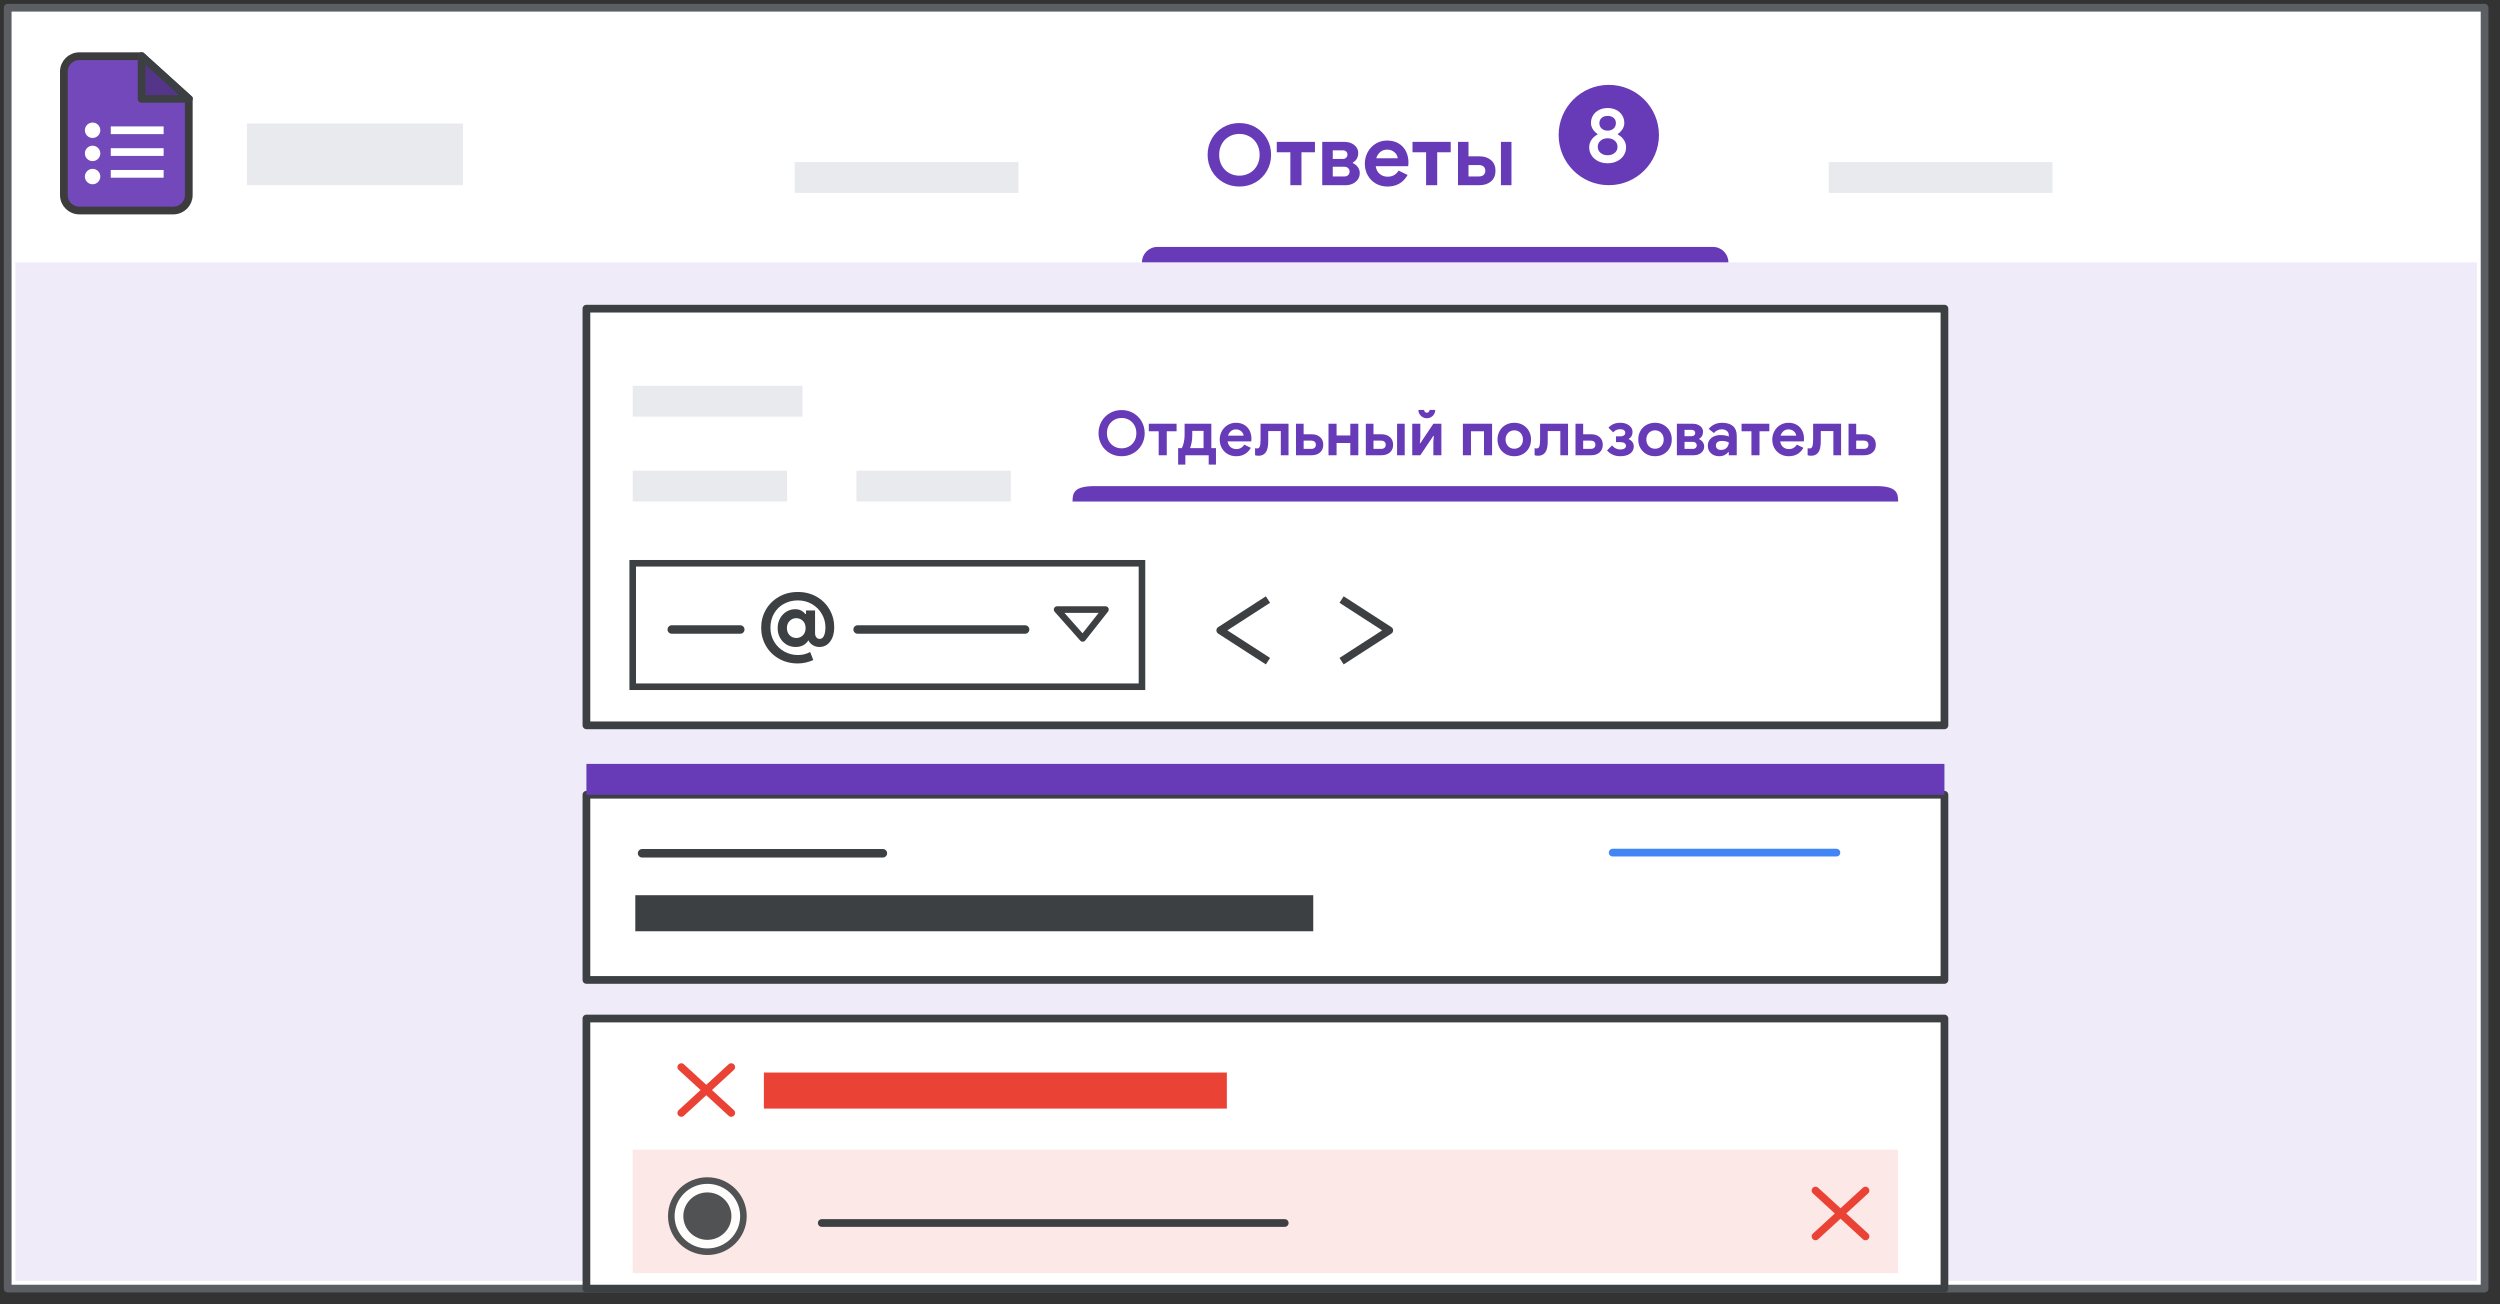 <?xml version="1.0" encoding="UTF-8"?>
<svg width="324px" height="169px" viewBox="0 0 324 169" version="1.1" xmlns="http://www.w3.org/2000/svg" xmlns:xlink="http://www.w3.org/1999/xlink">
    <rect x="0" y="0" width="324" height="169" fill="#333333" stroke="none"/>
    <title>quiz-grade-by-respondent-text-editable-copy</title>
    <g id="quiz-grade-by-respondent-text-editable-copy" stroke="none" stroke-width="1" fill="none" fill-rule="evenodd">
        <rect id="Rectangle" stroke="#5B5F64" fill="#FFFFFF" fill-rule="nonzero" stroke-linejoin="round" x="1" y="1" width="321" height="166"></rect>
        <path d="M10.277,7.283 L18.354,7.283 L18.354,7.283 L24.467,12.816 L24.467,25.283 C24.467,26.387 23.572,27.283 22.467,27.283 L10.277,27.283 C9.172,27.283 8.277,26.387 8.277,25.283 L8.277,9.283 C8.277,8.178 9.172,7.283 10.277,7.283 Z" id="Rectangle" stroke="#3C3C3C" fill="#7248BA" fill-rule="nonzero"></path>
        <polygon id="Path-5" stroke="#3C4043" fill="#55358A" fill-rule="nonzero" stroke-linejoin="round" transform="translate(21.411, 10.05) rotate(-90) translate(-21.411, -10.05) " points="18.644 13.106 24.177 6.993 18.644 6.993"></polygon>
        <line x1="14.857" y1="19.706" x2="20.706" y2="19.706" id="Line-11" stroke="#FFFFFF" stroke-linecap="square"></line>
        <circle id="Oval" fill="#FFFFFF" fill-rule="nonzero" cx="12" cy="16.882" r="1"></circle>
        <circle id="Oval" fill="#FFFFFF" fill-rule="nonzero" cx="12" cy="19.882" r="1"></circle>
        <circle id="Oval" fill="#FFFFFF" fill-rule="nonzero" cx="12" cy="22.882" r="1"></circle>
        <line x1="14.857" y1="16.882" x2="20.706" y2="16.882" id="Line-11" stroke="#FFFFFF" stroke-linecap="square"></line>
        <line x1="14.857" y1="22.529" x2="20.706" y2="22.529" id="Line-11" stroke="#FFFFFF" stroke-linecap="square"></line>
        <rect id="Rectangle" fill="#EFEBF8" fill-rule="nonzero" x="2" y="34" width="319" height="132"></rect>
        <g id="UI/overlay" stroke-linejoin="round" transform="translate(76, 40)" fill="#FFFFFF" fill-rule="nonzero" stroke="#3C4043">
            <rect id="Rectangle" x="0" y="0" width="176" height="54"></rect>
        </g>
        <g id="Group" stroke-linejoin="round" transform="translate(76, 103)" fill="#FFFFFF" fill-rule="nonzero" stroke="#3C4043">
            <g id="UI/overlay">
                <rect id="Rectangle" x="0" y="0" width="176" height="24"></rect>
            </g>
        </g>
        <g id="UI/header-blue" transform="translate(76, 99)" fill="#673AB7" fill-rule="nonzero">
            <rect id="Rectangle" x="0" y="0" width="176" height="4"></rect>
        </g>
        <line x1="209" y1="110.5" x2="238" y2="110.5" id="Line" stroke="#4285F4" stroke-linecap="round"></line>
        <g id="Group" transform="translate(83, 110)" stroke="#3C4043" stroke-linecap="round" stroke-linejoin="round" stroke-width="1.102">
            <g id="UI/line-dark-grey">
                <line x1="0.214" y1="0.584" x2="31.419" y2="0.584" id="Line-5"></line>
            </g>
        </g>
        <g id="UI/header-dark-grey" transform="translate(82.335, 116.019)" fill="#3C4043">
            <rect id="Rectangle" x="0" y="0" width="87.862" height="4.673"></rect>
        </g>
        <g id="UI/header-dark-grey" transform="translate(82.335, 156.019)" fill="#3C4043">
            <rect id="Rectangle" x="0" y="0" width="87.862" height="4.673"></rect>
        </g>
        <g id="UI/overlay" stroke-linejoin="round" transform="translate(76, 132)" fill="#FFFFFF" fill-rule="nonzero" stroke="#3C4043">
            <rect id="Rectangle" x="0" y="0" width="176" height="35"></rect>
        </g>
        <g id="UI/header-dark-grey" transform="translate(82, 50)" fill="#E8EAED" fill-rule="nonzero">
            <rect id="Rectangle" x="0" y="0" width="22" height="4"></rect>
        </g>
        <rect id="Rectangle" fill="#E8EAED" fill-rule="nonzero" x="103" y="21" width="29" height="4"></rect>
        <rect id="Rectangle" fill="#E8EAED" fill-rule="nonzero" x="237" y="21" width="29" height="4"></rect>
        <g id="UI/header-light-grey" transform="translate(32, 16)" fill="#E8EAED">
            <rect id="Rectangle" x="0" y="0" width="28" height="8"></rect>
        </g>
        <g id="Group-5" transform="translate(82, 73)" stroke="#3C4043" stroke-width="0.853">
            <g id="UI/header-light-grey">
                <rect id="Rectangle" x="0" y="0" width="66" height="16"></rect>
            </g>
            <g id="Group" transform="translate(55, 6)" stroke-linecap="round" stroke-linejoin="round">
                <g id="Icons/arrow-expand-sm">
                    <polygon id="Path-4" points="0 0 6.267 0 3.318 3.739"></polygon>
                </g>
            </g>
        </g>
        <g id="Group" transform="translate(87, 81)" stroke="#3C4043" stroke-linecap="round" stroke-linejoin="round" stroke-width="1.102">
            <g id="UI/line-dark-grey">
                <line x1="0.061" y1="0.584" x2="8.939" y2="0.584" id="Line-5"></line>
            </g>
        </g>
        <g id="Group" transform="translate(111, 81)" stroke="#3C4043" stroke-linecap="round" stroke-linejoin="round" stroke-width="1.102">
            <g id="UI/line-dark-grey">
                <line x1="0.149" y1="0.584" x2="21.851" y2="0.584" id="Line-5"></line>
            </g>
        </g>
        <path d="M103.4,85.984 C103.752,85.984 104.1,85.944 104.444,85.864 C104.788,85.784 105.108,85.676 105.404,85.54 L105.404,85.54 L104.996,84.496 C104.532,84.76 104,84.892 103.4,84.892 C102.776,84.892 102.192,84.742 101.648,84.442 C101.104,84.142 100.668,83.722 100.34,83.182 C100.012,82.642 99.848,82.032 99.848,81.352 C99.848,80.664 100.004,80.05 100.316,79.51 C100.628,78.97 101.054,78.552 101.594,78.256 C102.134,77.96 102.736,77.812 103.4,77.812 C104.08,77.812 104.692,77.972 105.236,78.292 C105.78,78.612 106.206,79.04 106.514,79.576 C106.822,80.112 106.976,80.684 106.976,81.292 C106.976,81.74 106.914,82.104 106.79,82.384 C106.666,82.664 106.48,82.804 106.232,82.804 C106.048,82.804 105.902,82.734 105.794,82.594 C105.686,82.454 105.632,82.28 105.632,82.072 L105.632,82.072 L105.632,79.12 L104.456,79.12 L104.456,79.576 L104.36,79.576 C104.224,79.392 104.046,79.242 103.826,79.126 C103.606,79.01 103.352,78.952 103.064,78.952 C102.656,78.952 102.278,79.056 101.93,79.264 C101.582,79.472 101.304,79.764 101.096,80.14 C100.888,80.516 100.784,80.936 100.784,81.4 C100.784,81.872 100.888,82.294 101.096,82.666 C101.304,83.038 101.584,83.328 101.936,83.536 C102.288,83.744 102.68,83.848 103.112,83.848 C103.856,83.848 104.408,83.56 104.768,82.984 C104.896,83.248 105.088,83.458 105.344,83.614 C105.6,83.77 105.88,83.848 106.184,83.848 C106.776,83.848 107.246,83.61 107.594,83.134 C107.942,82.658 108.116,82.048 108.116,81.304 C108.116,80.472 107.916,79.706 107.516,79.006 C107.116,78.306 106.558,77.75 105.842,77.338 C105.126,76.926 104.312,76.72 103.4,76.72 C102.488,76.72 101.67,76.928 100.946,77.344 C100.222,77.76 99.658,78.32 99.254,79.024 C98.85,79.728 98.648,80.504 98.648,81.352 C98.648,82.2 98.85,82.978 99.254,83.686 C99.658,84.394 100.222,84.954 100.946,85.366 C101.67,85.778 102.488,85.984 103.4,85.984 Z M103.196,82.684 C102.86,82.684 102.574,82.566 102.338,82.33 C102.102,82.094 101.984,81.784 101.984,81.4 C101.984,81.016 102.102,80.706 102.338,80.47 C102.574,80.234 102.86,80.116 103.196,80.116 C103.532,80.116 103.818,80.232 104.054,80.464 C104.29,80.696 104.408,81.008 104.408,81.4 C104.408,81.792 104.29,82.104 104.054,82.336 C103.818,82.568 103.532,82.684 103.196,82.684 Z" id="@" fill="#3C4043" fill-rule="nonzero"></path>
        <g id="Group-6" transform="translate(158.146, 77.702)" stroke="#3C4043" stroke-linejoin="round">
            <g id="Group" transform="translate(14.82, 0.902)">
                <g id="Icons/arrow-expand" transform="translate(3.993, 3.091) rotate(90) translate(-3.993, -3.091) ">
                    <polyline id="Path-21" points="0 6.182 3.993 0 7.985 6.182"></polyline>
                </g>
            </g>
            <g id="Group" transform="translate(-0.902, 0.902)">
                <g id="Icons/arrow-expand" transform="translate(3.993, 3.091) scale(-1, 1) rotate(90) translate(-3.993, -3.091) ">
                    <polyline id="Path-21" points="0 6.182 3.993 0 7.985 6.182"></polyline>
                </g>
            </g>
        </g>
        <rect id="Rectangle" fill="#FCE8E6" x="82" y="149" width="164" height="16"></rect>
        <g id="Icons/close" transform="translate(235, 154)" stroke="#EA4336" stroke-linecap="round">
            <line x1="0.294" y1="0.297" x2="6.769" y2="6.236" id="Line-8"></line>
            <line x1="0.294" y1="0.297" x2="6.769" y2="6.236" id="Line-8" transform="translate(3.532, 3.267) scale(-1, 1) translate(-3.532, -3.267) "></line>
        </g>
        <g id="Icons/close" transform="translate(88, 138)" stroke="#EA4336" stroke-linecap="round">
            <line x1="0.294" y1="0.297" x2="6.769" y2="6.236" id="Line-8"></line>
            <line x1="0.294" y1="0.297" x2="6.769" y2="6.236" id="Line-8" transform="translate(3.532, 3.267) scale(-1, 1) translate(-3.532, -3.267) "></line>
        </g>
        <g id="Group-4" opacity="0.894" transform="translate(87, 153)">
            <ellipse id="Oval" stroke="#3C4043" stroke-width="0.853" fill="#FFFFFF" cx="4.675" cy="4.611" rx="4.675" ry="4.611"></ellipse>
            <ellipse id="Oval" fill="#3C4043" cx="4.675" cy="4.611" rx="3.117" ry="3.074"></ellipse>
        </g>
        <g id="UI/header-dark-grey" transform="translate(99, 139)" fill="#EA4336">
            <rect id="Rectangle" x="0" y="0" width="60" height="4.673"></rect>
        </g>
        <line x1="106.5" y1="158.5" x2="166.5" y2="158.5" id="Line-6" stroke="#3C4043" stroke-linecap="round"></line>
        <rect id="Rectangle" fill="#E8EAED" fill-rule="nonzero" x="111" y="61" width="20" height="4"></rect>
        <rect id="Rectangle" fill="#E8EAED" fill-rule="nonzero" x="82" y="61" width="20" height="4"></rect>
        <path d="M141.864,63 L243.136,63 C245.822,63 246,63.895 246,65 L139,65 C139,63.895 139.178,63 141.864,63 Z" id="Rectangle" fill="#673AB7" fill-rule="nonzero"></path>
        <path d="M145.36,59.128 C145.92,59.128 146.428,58.996 146.884,58.732 C147.34,58.468 147.699,58.107 147.96,57.648 C148.221,57.189 148.352,56.685 148.352,56.136 C148.352,55.587 148.221,55.083 147.96,54.624 C147.699,54.165 147.34,53.804 146.884,53.54 C146.428,53.276 145.92,53.144 145.36,53.144 C144.8,53.144 144.292,53.276 143.836,53.54 C143.38,53.804 143.021,54.165 142.76,54.624 C142.499,55.083 142.368,55.587 142.368,56.136 C142.368,56.685 142.499,57.189 142.76,57.648 C143.021,58.107 143.38,58.468 143.836,58.732 C144.292,58.996 144.8,59.128 145.36,59.128 Z M145.36,58.104 C145.008,58.104 144.687,58.021 144.396,57.856 C144.105,57.691 143.876,57.459 143.708,57.16 C143.54,56.861 143.456,56.52 143.456,56.136 C143.456,55.752 143.54,55.411 143.708,55.112 C143.876,54.813 144.105,54.581 144.396,54.416 C144.687,54.251 145.008,54.168 145.36,54.168 C145.712,54.168 146.035,54.251 146.328,54.416 C146.621,54.581 146.852,54.813 147.02,55.112 C147.188,55.411 147.272,55.752 147.272,56.136 C147.272,56.52 147.188,56.861 147.02,57.16 C146.852,57.459 146.621,57.691 146.328,57.856 C146.035,58.021 145.712,58.104 145.36,58.104 Z M151.214,59 L151.214,55.896 L152.486,55.896 L152.486,54.92 L148.886,54.92 L148.886,55.896 L150.166,55.896 L150.166,59 L151.214,59 Z M153.621,60.216 L153.621,59 L156.645,59 L156.645,60.216 L157.589,60.216 L157.589,58.08 L156.989,58.08 L156.989,54.92 L153.525,54.92 L153.525,56.376 C153.525,56.701 153.49,57.023 153.421,57.34 C153.351,57.657 153.263,57.904 153.157,58.08 L153.157,58.08 L152.685,58.08 L152.685,60.216 L153.621,60.216 Z M155.981,58.08 L154.229,58.08 C154.319,57.851 154.39,57.596 154.441,57.316 C154.491,57.036 154.517,56.752 154.517,56.464 L154.517,56.464 L154.517,55.84 L155.981,55.84 L155.981,58.08 Z M160.211,59.128 C161.059,59.128 161.691,58.765 162.107,58.04 L162.107,58.04 L161.259,57.624 C161.157,57.8 161.02,57.94 160.847,58.044 C160.673,58.148 160.467,58.2 160.227,58.2 C159.939,58.2 159.692,58.116 159.487,57.948 C159.281,57.78 159.152,57.533 159.099,57.208 L159.099,57.208 L162.163,57.208 C162.179,57.096 162.187,56.979 162.187,56.856 C162.187,56.472 162.108,56.123 161.951,55.808 C161.793,55.493 161.563,55.245 161.259,55.064 C160.955,54.883 160.592,54.792 160.171,54.792 C159.776,54.792 159.419,54.891 159.099,55.088 C158.779,55.285 158.528,55.551 158.347,55.884 C158.165,56.217 158.075,56.579 158.075,56.968 C158.075,57.379 158.167,57.748 158.351,58.076 C158.535,58.404 158.789,58.661 159.115,58.848 C159.44,59.035 159.805,59.128 160.211,59.128 Z M161.179,56.464 L159.147,56.464 C159.227,56.213 159.356,56.015 159.535,55.868 C159.713,55.721 159.928,55.648 160.179,55.648 C160.376,55.648 160.548,55.689 160.695,55.772 C160.841,55.855 160.956,55.959 161.039,56.084 C161.121,56.209 161.168,56.336 161.179,56.464 L161.179,56.464 Z M163.137,59.064 C163.521,59.064 163.821,58.92 164.037,58.632 C164.253,58.344 164.361,57.861 164.361,57.184 L164.361,57.184 L164.361,55.864 L165.993,55.864 L165.993,59 L166.993,59 L166.993,54.92 L163.369,54.92 L163.369,56.92 C163.369,57.373 163.336,57.687 163.269,57.86 C163.202,58.033 163.089,58.12 162.929,58.12 C162.833,58.12 162.742,58.107 162.657,58.08 L162.657,58.08 L162.657,59 C162.774,59.043 162.934,59.064 163.137,59.064 Z M169.983,59 C170.437,59 170.802,58.879 171.079,58.636 C171.357,58.393 171.495,58.061 171.495,57.64 C171.495,57.219 171.357,56.887 171.079,56.644 C170.802,56.401 170.437,56.28 169.983,56.28 L169.983,56.28 L168.951,56.28 L168.951,54.92 L167.959,54.92 L167.959,59 L169.983,59 Z M169.943,58.176 L168.951,58.176 L168.951,57.104 L169.943,57.104 C170.125,57.104 170.269,57.151 170.375,57.244 C170.482,57.337 170.535,57.469 170.535,57.64 C170.535,57.811 170.482,57.943 170.375,58.036 C170.269,58.129 170.125,58.176 169.943,58.176 L169.943,58.176 Z M173.222,59 L173.222,57.416 L174.998,57.416 L174.998,59 L176.038,59 L176.038,54.92 L174.998,54.92 L174.998,56.44 L173.222,56.44 L173.222,54.92 L172.174,54.92 L172.174,59 L173.222,59 Z M179.036,59 C179.489,59 179.855,58.879 180.132,58.636 C180.409,58.393 180.548,58.061 180.548,57.64 C180.548,57.219 180.409,56.887 180.132,56.644 C179.855,56.401 179.489,56.28 179.036,56.28 L179.036,56.28 L178.004,56.28 L178.004,54.92 L177.012,54.92 L177.012,59 L179.036,59 Z M182.052,59 L182.052,54.92 L181.06,54.92 L181.06,59 L182.052,59 Z M178.996,58.176 L178.004,58.176 L178.004,57.104 L178.996,57.104 C179.177,57.104 179.321,57.151 179.428,57.244 C179.535,57.337 179.588,57.469 179.588,57.64 C179.588,57.811 179.535,57.943 179.428,58.036 C179.321,58.129 179.177,58.176 178.996,58.176 L178.996,58.176 Z M184.922,54.208 C185.114,54.208 185.293,54.161 185.458,54.068 C185.624,53.975 185.756,53.845 185.854,53.68 C185.953,53.515 186.002,53.331 186.002,53.128 L186.002,53.128 L185.266,53.128 C185.266,53.229 185.234,53.315 185.17,53.384 C185.106,53.453 185.024,53.488 184.922,53.488 C184.816,53.488 184.73,53.453 184.666,53.384 C184.602,53.315 184.57,53.229 184.57,53.128 L184.57,53.128 L183.826,53.128 C183.826,53.331 183.877,53.515 183.978,53.68 C184.08,53.845 184.214,53.975 184.382,54.068 C184.55,54.161 184.73,54.208 184.922,54.208 Z M184.074,59 L185.762,56.488 L185.826,56.488 L185.762,57.256 L185.762,59 L186.802,59 L186.802,54.92 L185.762,54.92 L184.074,57.44 L184.01,57.44 L184.074,56.672 L184.074,54.92 L183.026,54.92 L183.026,59 L184.074,59 Z M190.639,59 L190.639,55.896 L192.327,55.896 L192.327,59 L193.375,59 L193.375,54.92 L189.591,54.92 L189.591,59 L190.639,59 Z M196.253,59.128 C196.669,59.128 197.042,59.033 197.373,58.844 C197.704,58.655 197.961,58.396 198.145,58.068 C198.329,57.74 198.421,57.371 198.421,56.96 C198.421,56.555 198.329,56.187 198.145,55.856 C197.961,55.525 197.704,55.265 197.373,55.076 C197.042,54.887 196.669,54.792 196.253,54.792 C195.832,54.792 195.456,54.887 195.125,55.076 C194.794,55.265 194.537,55.525 194.353,55.856 C194.169,56.187 194.077,56.555 194.077,56.96 C194.077,57.371 194.169,57.74 194.353,58.068 C194.537,58.396 194.794,58.655 195.125,58.844 C195.456,59.033 195.832,59.128 196.253,59.128 Z M196.253,58.16 C196.05,58.16 195.864,58.112 195.693,58.016 C195.522,57.92 195.385,57.78 195.281,57.596 C195.177,57.412 195.125,57.2 195.125,56.96 C195.125,56.72 195.177,56.509 195.281,56.328 C195.385,56.147 195.522,56.008 195.693,55.912 C195.864,55.816 196.05,55.768 196.253,55.768 C196.456,55.768 196.642,55.816 196.813,55.912 C196.984,56.008 197.12,56.147 197.221,56.328 C197.322,56.509 197.373,56.72 197.373,56.96 C197.373,57.205 197.322,57.419 197.221,57.6 C197.12,57.781 196.984,57.92 196.813,58.016 C196.642,58.112 196.456,58.16 196.253,58.16 Z M199.363,59.064 C199.747,59.064 200.047,58.92 200.263,58.632 C200.479,58.344 200.587,57.861 200.587,57.184 L200.587,57.184 L200.587,55.864 L202.219,55.864 L202.219,59 L203.219,59 L203.219,54.92 L199.595,54.92 L199.595,56.92 C199.595,57.373 199.562,57.687 199.495,57.86 C199.429,58.033 199.315,58.12 199.155,58.12 C199.059,58.12 198.969,58.107 198.883,58.08 L198.883,58.08 L198.883,59 C199.001,59.043 199.161,59.064 199.363,59.064 Z M206.21,59 C206.663,59 207.028,58.879 207.306,58.636 C207.583,58.393 207.722,58.061 207.722,57.64 C207.722,57.219 207.583,56.887 207.306,56.644 C207.028,56.401 206.663,56.28 206.21,56.28 L206.21,56.28 L205.178,56.28 L205.178,54.92 L204.186,54.92 L204.186,59 L206.21,59 Z M206.17,58.176 L205.178,58.176 L205.178,57.104 L206.17,57.104 C206.351,57.104 206.495,57.151 206.602,57.244 C206.708,57.337 206.762,57.469 206.762,57.64 C206.762,57.811 206.708,57.943 206.602,58.036 C206.495,58.129 206.351,58.176 206.17,58.176 L206.17,58.176 Z M209.984,59.128 C210.528,59.128 210.956,59.013 211.268,58.784 C211.58,58.555 211.736,58.243 211.736,57.848 C211.736,57.651 211.681,57.471 211.572,57.308 C211.462,57.145 211.304,57.016 211.096,56.92 L211.096,56.92 L211.096,56.856 C211.416,56.685 211.576,56.389 211.576,55.968 C211.576,55.755 211.509,55.559 211.376,55.38 C211.242,55.201 211.056,55.059 210.816,54.952 C210.576,54.845 210.304,54.792 210,54.792 C209.669,54.792 209.381,54.843 209.136,54.944 C208.89,55.045 208.664,55.208 208.456,55.432 L208.456,55.432 L209.072,56.032 C209.296,55.76 209.605,55.624 210,55.624 C210.197,55.624 210.352,55.668 210.464,55.756 C210.576,55.844 210.632,55.949 210.632,56.072 C210.632,56.232 210.574,56.352 210.46,56.432 C210.345,56.512 210.194,56.552 210.008,56.552 L210.008,56.552 L209.432,56.552 L209.432,57.304 L210.04,57.304 C210.253,57.304 210.421,57.348 210.544,57.436 C210.666,57.524 210.728,57.635 210.728,57.768 C210.728,57.923 210.661,58.043 210.528,58.128 C210.394,58.213 210.213,58.256 209.984,58.256 C209.781,58.256 209.589,58.211 209.408,58.12 C209.226,58.029 209.064,57.899 208.92,57.728 L208.92,57.728 L208.272,58.376 C208.714,58.877 209.285,59.128 209.984,59.128 Z M214.494,59.128 C214.91,59.128 215.283,59.033 215.614,58.844 C215.945,58.655 216.202,58.396 216.386,58.068 C216.57,57.74 216.662,57.371 216.662,56.96 C216.662,56.555 216.57,56.187 216.386,55.856 C216.202,55.525 215.945,55.265 215.614,55.076 C215.283,54.887 214.91,54.792 214.494,54.792 C214.073,54.792 213.697,54.887 213.366,55.076 C213.035,55.265 212.778,55.525 212.594,55.856 C212.41,56.187 212.318,56.555 212.318,56.96 C212.318,57.371 212.41,57.74 212.594,58.068 C212.778,58.396 213.035,58.655 213.366,58.844 C213.697,59.033 214.073,59.128 214.494,59.128 Z M214.494,58.16 C214.291,58.16 214.105,58.112 213.934,58.016 C213.763,57.92 213.626,57.78 213.522,57.596 C213.418,57.412 213.366,57.2 213.366,56.96 C213.366,56.72 213.418,56.509 213.522,56.328 C213.626,56.147 213.763,56.008 213.934,55.912 C214.105,55.816 214.291,55.768 214.494,55.768 C214.697,55.768 214.883,55.816 215.054,55.912 C215.225,56.008 215.361,56.147 215.462,56.328 C215.563,56.509 215.614,56.72 215.614,56.96 C215.614,57.205 215.563,57.419 215.462,57.6 C215.361,57.781 215.225,57.92 215.054,58.016 C214.883,58.112 214.697,58.16 214.494,58.16 Z M219.548,59 C219.772,59 219.984,58.955 220.184,58.864 C220.384,58.773 220.547,58.641 220.672,58.468 C220.798,58.295 220.86,58.091 220.86,57.856 C220.86,57.653 220.802,57.469 220.684,57.304 C220.567,57.139 220.41,57.011 220.212,56.92 L220.212,56.92 L220.212,56.856 C220.367,56.781 220.49,56.665 220.58,56.508 C220.671,56.351 220.716,56.165 220.716,55.952 C220.716,55.765 220.662,55.593 220.552,55.436 C220.443,55.279 220.29,55.153 220.092,55.06 C219.895,54.967 219.676,54.92 219.436,54.92 L219.436,54.92 L217.324,54.92 L217.324,59 L219.548,59 Z M219.268,56.528 L218.316,56.528 L218.316,55.712 L219.268,55.712 C219.396,55.712 219.5,55.749 219.58,55.824 C219.66,55.899 219.7,55.997 219.7,56.12 C219.7,56.237 219.659,56.335 219.576,56.412 C219.494,56.489 219.391,56.528 219.268,56.528 L219.268,56.528 Z M219.428,58.176 L218.316,58.176 L218.316,57.264 L219.428,57.264 C219.567,57.264 219.68,57.308 219.768,57.396 C219.856,57.484 219.9,57.592 219.9,57.72 C219.9,57.853 219.856,57.963 219.768,58.048 C219.68,58.133 219.567,58.176 219.428,58.176 L219.428,58.176 Z M222.811,59.128 C223.072,59.128 223.303,59.077 223.503,58.976 C223.703,58.875 223.864,58.744 223.987,58.584 L223.987,58.584 L224.051,58.584 L224.051,59 L225.083,59 L225.083,56.488 C225.083,55.933 224.92,55.512 224.595,55.224 C224.269,54.936 223.795,54.792 223.171,54.792 C222.819,54.792 222.493,54.861 222.195,55 C221.896,55.139 221.648,55.336 221.451,55.592 L221.451,55.592 L222.123,56.12 C222.24,55.976 222.388,55.86 222.567,55.772 C222.745,55.684 222.931,55.64 223.123,55.64 C223.405,55.64 223.631,55.709 223.799,55.848 C223.967,55.987 224.051,56.168 224.051,56.392 L224.051,56.392 L224.051,56.568 C223.752,56.445 223.392,56.384 222.971,56.384 C222.667,56.384 222.389,56.44 222.139,56.552 C221.888,56.664 221.691,56.824 221.547,57.032 C221.403,57.24 221.331,57.48 221.331,57.752 C221.331,58.163 221.469,58.495 221.747,58.748 C222.024,59.001 222.379,59.128 222.811,59.128 Z M223.059,58.312 C222.84,58.312 222.672,58.26 222.555,58.156 C222.437,58.052 222.379,57.917 222.379,57.752 C222.379,57.347 222.651,57.144 223.195,57.144 C223.493,57.144 223.779,57.208 224.051,57.336 C224.051,57.597 223.961,57.825 223.783,58.02 C223.604,58.215 223.363,58.312 223.059,58.312 Z M228.033,59 L228.033,55.896 L229.305,55.896 L229.305,54.92 L225.705,54.92 L225.705,55.896 L226.985,55.896 L226.985,59 L228.033,59 Z M231.823,59.128 C232.671,59.128 233.303,58.765 233.719,58.04 L233.719,58.04 L232.871,57.624 C232.77,57.8 232.633,57.94 232.459,58.044 C232.286,58.148 232.079,58.2 231.839,58.2 C231.551,58.2 231.305,58.116 231.099,57.948 C230.894,57.78 230.765,57.533 230.711,57.208 L230.711,57.208 L233.775,57.208 C233.791,57.096 233.799,56.979 233.799,56.856 C233.799,56.472 233.721,56.123 233.563,55.808 C233.406,55.493 233.175,55.245 232.871,55.064 C232.567,54.883 232.205,54.792 231.783,54.792 C231.389,54.792 231.031,54.891 230.711,55.088 C230.391,55.285 230.141,55.551 229.959,55.884 C229.778,56.217 229.687,56.579 229.687,56.968 C229.687,57.379 229.779,57.748 229.963,58.076 C230.147,58.404 230.402,58.661 230.727,58.848 C231.053,59.035 231.418,59.128 231.823,59.128 Z M232.791,56.464 L230.759,56.464 C230.839,56.213 230.969,56.015 231.147,55.868 C231.326,55.721 231.541,55.648 231.791,55.648 C231.989,55.648 232.161,55.689 232.307,55.772 C232.454,55.855 232.569,55.959 232.651,56.084 C232.734,56.209 232.781,56.336 232.791,56.464 L232.791,56.464 Z M234.749,59.064 C235.133,59.064 235.433,58.92 235.649,58.632 C235.865,58.344 235.973,57.861 235.973,57.184 L235.973,57.184 L235.973,55.864 L237.605,55.864 L237.605,59 L238.605,59 L238.605,54.92 L234.981,54.92 L234.981,56.92 C234.981,57.373 234.948,57.687 234.881,57.86 C234.815,58.033 234.701,58.12 234.541,58.12 C234.445,58.12 234.355,58.107 234.269,58.08 L234.269,58.08 L234.269,59 C234.387,59.043 234.547,59.064 234.749,59.064 Z M241.596,59 C242.049,59 242.414,58.879 242.692,58.636 C242.969,58.393 243.108,58.061 243.108,57.64 C243.108,57.219 242.969,56.887 242.692,56.644 C242.414,56.401 242.049,56.28 241.596,56.28 L241.596,56.28 L240.564,56.28 L240.564,54.92 L239.572,54.92 L239.572,59 L241.596,59 Z M241.556,58.176 L240.564,58.176 L240.564,57.104 L241.556,57.104 C241.737,57.104 241.881,57.151 241.988,57.244 C242.094,57.337 242.148,57.469 242.148,57.64 C242.148,57.811 242.094,57.943 241.988,58.036 C241.881,58.129 241.737,58.176 241.556,58.176 L241.556,58.176 Z" id="Отдельныйпользователь" fill="#673AB7" fill-rule="nonzero"></path>
        <circle id="Oval" fill="#673AB7" fill-rule="nonzero" cx="208.5" cy="17.5" r="6.5"></circle>
        <path d="M208.35,21.16 C208.803,21.16 209.212,21.07 209.575,20.89 C209.938,20.71 210.223,20.462 210.43,20.145 C210.637,19.828 210.74,19.48 210.74,19.1 C210.74,18.727 210.638,18.395 210.435,18.105 C210.232,17.815 209.973,17.59 209.66,17.43 L209.66,17.43 L209.66,17.37 C209.907,17.203 210.11,16.995 210.27,16.745 C210.43,16.495 210.51,16.223 210.51,15.93 C210.51,15.57 210.418,15.242 210.235,14.945 C210.052,14.648 209.795,14.417 209.465,14.25 C209.135,14.083 208.763,14 208.35,14 C207.937,14 207.565,14.083 207.235,14.25 C206.905,14.417 206.648,14.648 206.465,14.945 C206.282,15.242 206.19,15.57 206.19,15.93 C206.19,16.223 206.27,16.495 206.43,16.745 C206.59,16.995 206.793,17.203 207.04,17.37 L207.04,17.37 L207.04,17.43 C206.727,17.59 206.468,17.815 206.265,18.105 C206.062,18.395 205.96,18.727 205.96,19.1 C205.96,19.48 206.063,19.828 206.27,20.145 C206.477,20.462 206.762,20.71 207.125,20.89 C207.488,21.07 207.897,21.16 208.35,21.16 Z M208.35,16.93 C208.043,16.93 207.788,16.842 207.585,16.665 C207.382,16.488 207.28,16.253 207.28,15.96 C207.28,15.673 207.38,15.445 207.58,15.275 C207.78,15.105 208.037,15.02 208.35,15.02 C208.663,15.02 208.92,15.105 209.12,15.275 C209.32,15.445 209.42,15.673 209.42,15.96 C209.42,16.253 209.318,16.488 209.115,16.665 C208.912,16.842 208.657,16.93 208.35,16.93 Z M208.35,20.12 C207.983,20.12 207.678,20.018 207.435,19.815 C207.192,19.612 207.07,19.347 207.07,19.02 C207.07,18.7 207.192,18.437 207.435,18.23 C207.678,18.023 207.983,17.92 208.35,17.92 C208.717,17.92 209.022,18.023 209.265,18.23 C209.508,18.437 209.63,18.7 209.63,19.02 C209.63,19.347 209.508,19.612 209.265,19.815 C209.022,20.018 208.717,20.12 208.35,20.12 Z" id="8" fill="#FFFFFF" fill-rule="nonzero"></path>
        <path d="M160.62,24.176 C161.39,24.176 162.089,23.994 162.715,23.631 C163.343,23.268 163.836,22.772 164.195,22.141 C164.554,21.51 164.734,20.817 164.734,20.062 C164.734,19.307 164.554,18.614 164.195,17.983 C163.836,17.352 163.343,16.855 162.715,16.492 C162.089,16.13 161.39,15.948 160.62,15.948 C159.85,15.948 159.151,16.13 158.524,16.492 C157.898,16.855 157.404,17.352 157.045,17.983 C156.686,18.614 156.506,19.307 156.506,20.062 C156.506,20.817 156.686,21.51 157.045,22.141 C157.404,22.772 157.898,23.268 158.524,23.631 C159.151,23.994 159.85,24.176 160.62,24.176 Z M160.62,22.768 C160.136,22.768 159.694,22.654 159.294,22.427 C158.895,22.2 158.579,21.881 158.349,21.47 C158.118,21.059 158.002,20.59 158.002,20.062 C158.002,19.534 158.118,19.065 158.349,18.654 C158.579,18.243 158.895,17.924 159.294,17.697 C159.694,17.47 160.136,17.356 160.62,17.356 C161.104,17.356 161.548,17.47 161.951,17.697 C162.354,17.924 162.672,18.243 162.903,18.654 C163.133,19.065 163.249,19.534 163.249,20.062 C163.249,20.59 163.133,21.059 162.903,21.47 C162.672,21.881 162.354,22.2 161.951,22.427 C161.548,22.654 161.104,22.768 160.62,22.768 Z M168.67,24 L168.67,19.732 L170.419,19.732 L170.419,18.39 L165.469,18.39 L165.469,19.732 L167.229,19.732 L167.229,24 L168.67,24 Z M174.42,24 C174.728,24 175.02,23.938 175.295,23.813 C175.57,23.688 175.793,23.507 175.966,23.268 C176.138,23.03 176.224,22.75 176.224,22.427 C176.224,22.148 176.144,21.895 175.982,21.668 C175.821,21.441 175.605,21.265 175.333,21.14 L175.333,21.14 L175.333,21.052 C175.546,20.949 175.715,20.79 175.839,20.573 C175.964,20.357 176.026,20.102 176.026,19.809 C176.026,19.552 175.951,19.316 175.801,19.099 C175.65,18.883 175.44,18.711 175.168,18.582 C174.897,18.454 174.596,18.39 174.266,18.39 L174.266,18.39 L171.362,18.39 L171.362,24 L174.42,24 Z M174.035,20.601 L172.726,20.601 L172.726,19.479 L174.035,19.479 C174.211,19.479 174.354,19.53 174.464,19.633 C174.574,19.736 174.629,19.871 174.629,20.04 C174.629,20.201 174.572,20.335 174.459,20.442 C174.345,20.548 174.204,20.601 174.035,20.601 L174.035,20.601 Z M174.255,22.867 L172.726,22.867 L172.726,21.613 L174.255,21.613 C174.446,21.613 174.602,21.674 174.723,21.794 C174.844,21.916 174.904,22.064 174.904,22.24 C174.904,22.423 174.844,22.574 174.723,22.691 C174.602,22.808 174.446,22.867 174.255,22.867 L174.255,22.867 Z M179.819,24.176 C180.985,24.176 181.854,23.677 182.426,22.68 L182.426,22.68 L181.26,22.108 C181.121,22.35 180.932,22.543 180.693,22.686 C180.455,22.828 180.171,22.9 179.841,22.9 C179.445,22.9 179.106,22.785 178.823,22.553 C178.541,22.323 178.363,21.983 178.29,21.536 L178.29,21.536 L182.503,21.536 C182.525,21.382 182.536,21.221 182.536,21.052 C182.536,20.524 182.428,20.044 182.211,19.611 C181.995,19.178 181.678,18.837 181.26,18.588 C180.842,18.339 180.343,18.214 179.764,18.214 C179.221,18.214 178.73,18.35 178.29,18.621 C177.85,18.892 177.505,19.257 177.256,19.715 C177.007,20.174 176.882,20.671 176.882,21.206 C176.882,21.771 177.008,22.279 177.261,22.73 C177.514,23.18 177.865,23.534 178.312,23.791 C178.759,24.048 179.262,24.176 179.819,24.176 Z M181.15,20.513 L178.356,20.513 C178.466,20.168 178.644,19.895 178.889,19.694 C179.135,19.492 179.43,19.391 179.775,19.391 C180.046,19.391 180.283,19.448 180.484,19.561 C180.686,19.675 180.844,19.818 180.957,19.991 C181.071,20.163 181.135,20.337 181.15,20.513 L181.15,20.513 Z M186.262,24 L186.262,19.732 L188.012,19.732 L188.012,18.39 L183.061,18.39 L183.061,19.732 L184.821,19.732 L184.821,24 L186.262,24 Z M191.738,24 C192.361,24 192.864,23.833 193.245,23.5 C193.626,23.166 193.817,22.709 193.817,22.13 C193.817,21.551 193.626,21.094 193.245,20.761 C192.864,20.427 192.361,20.26 191.738,20.26 L191.738,20.26 L190.319,20.26 L190.319,18.39 L188.955,18.39 L188.955,24 L191.738,24 Z M195.885,24 L195.885,18.39 L194.521,18.39 L194.521,24 L195.885,24 Z M191.683,22.867 L190.319,22.867 L190.319,21.393 L191.683,21.393 C191.932,21.393 192.13,21.457 192.277,21.585 C192.424,21.714 192.497,21.895 192.497,22.13 C192.497,22.365 192.424,22.546 192.277,22.674 C192.13,22.803 191.932,22.867 191.683,22.867 L191.683,22.867 Z" id="Ответы" fill="#673AB7" fill-rule="nonzero"></path>
        <path d="M150,32 L222,32 C223.105,32 224,32.895 224,34 L224,34 L224,34 L148,34 C148,32.895 148.895,32 150,32 Z" id="Rectangle" fill="#673AB7"></path>
    </g>
</svg>